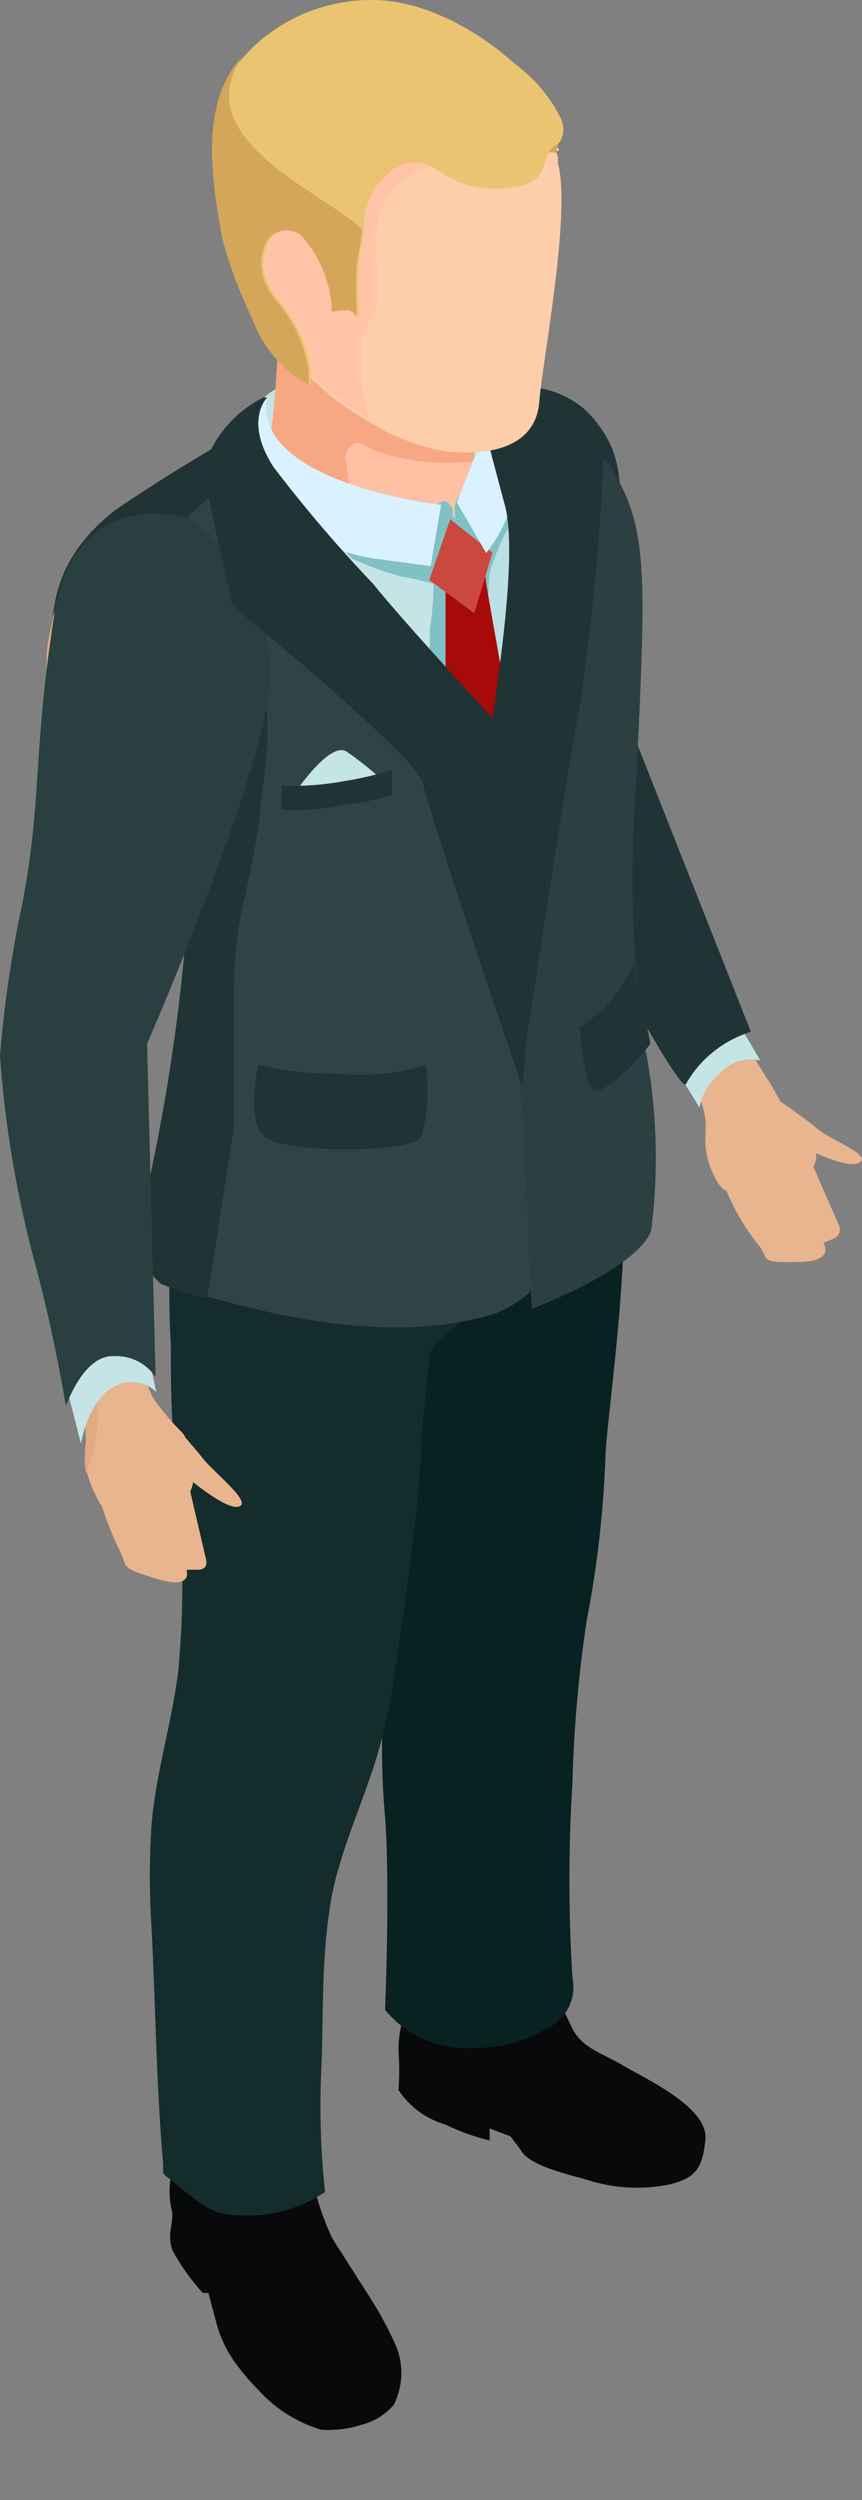 <svg width="10" height="29" viewBox="0 0 10 29" fill="none" xmlns="http://www.w3.org/2000/svg">
    <rect x="0" y="0" width="10" height="29" fill="#808080" stroke="none"/>
    <path d="M6.107 18.928C6.107 18.864 6.107 18.805 6.107 18.762V18.805C6.107 18.805 6.113 18.853 6.107 18.928Z" fill="#6C97DB"/>
    <path d="M9.48 13.092C9.387 13.011 9.183 12.866 9.051 12.775L9.002 12.683C8.914 12.522 8.804 12.377 8.721 12.21C8.556 11.888 8.43 11.555 8.275 11.232C8.05 10.77 7.654 9.464 7.654 9.464C6.74 9.179 6.669 10.377 6.834 10.657C7.024 10.948 7.231 11.228 7.456 11.495C7.658 11.805 7.831 12.133 7.973 12.474C8.089 12.633 8.163 12.817 8.187 13.011V13.065C8.185 13.086 8.185 13.108 8.187 13.129C8.174 13.26 8.189 13.392 8.231 13.516C8.292 13.662 8.33 13.764 8.43 13.817C8.527 14.052 8.658 14.271 8.82 14.468C8.919 14.624 8.82 14.645 9.26 14.64C9.701 14.634 9.552 14.419 9.552 14.419L9.673 14.366C9.688 14.359 9.702 14.35 9.713 14.338C9.724 14.326 9.733 14.312 9.738 14.297C9.743 14.282 9.745 14.266 9.743 14.25C9.742 14.234 9.736 14.218 9.728 14.204L9.436 13.533C9.46 13.494 9.472 13.449 9.469 13.403C9.469 13.403 9.469 13.403 9.469 13.377C9.629 13.452 9.921 13.559 9.992 13.468C10.064 13.377 9.629 13.221 9.48 13.092Z" fill="#E8B58F"/>
    <path d="M8.6 11.926L8.82 12.302C8.734 12.282 8.644 12.286 8.56 12.314C8.477 12.341 8.403 12.391 8.347 12.458C8.224 12.557 8.141 12.696 8.116 12.85L7.879 12.463C7.879 12.463 7.972 11.614 8.6 11.926Z" fill="#C5E4E6"/>
    <path d="M3.144 24.97C3.041 24.999 2.933 25.009 2.825 25.002C2.732 25.002 2.665 24.91 2.577 24.884C2.516 24.873 2.452 24.873 2.39 24.884C2.304 24.892 2.222 24.924 2.153 24.975C2.085 25.026 2.031 25.095 2 25.174C1.956 25.336 1.956 25.506 2 25.668C2 25.856 1.939 25.916 2 26.104C2.097 26.281 2.215 26.447 2.352 26.598H2.418C2.418 26.598 2.5 26.91 2.506 26.931C2.55 27.101 2.624 27.261 2.726 27.404C2.807 27.517 2.897 27.623 2.996 27.722C3.189 27.938 3.441 28.098 3.722 28.184C3.779 28.189 3.836 28.189 3.893 28.184C3.992 28.18 4.09 28.161 4.184 28.13C4.335 28.094 4.471 28.011 4.569 27.894C4.626 27.779 4.656 27.653 4.656 27.525C4.656 27.398 4.626 27.272 4.569 27.157C4.483 26.972 4.384 26.792 4.272 26.62L3.854 25.964C3.727 25.693 3.639 25.405 3.595 25.109C3.598 25.09 3.598 25.07 3.595 25.05C3.568 24.927 3.26 24.953 3.144 24.97Z" fill="#07090A"/>
    <path d="M8.183 24.825C8.227 24.448 7.49 24.115 7.226 23.959C6.962 23.803 6.769 23.766 6.642 23.535C6.582 23.416 6.532 23.298 6.477 23.18L4.739 23.25C4.661 23.419 4.622 23.602 4.623 23.787C4.634 23.939 4.634 24.092 4.623 24.244C4.751 24.439 4.946 24.582 5.173 24.647C5.335 24.726 5.505 24.787 5.68 24.83V24.69L5.922 24.782C5.922 24.782 6.015 24.9 6.065 24.975C6.191 25.136 6.615 25.228 6.83 25.292C7.13 25.386 7.45 25.403 7.759 25.341C8.084 25.265 8.15 25.136 8.183 24.825Z" fill="#07090A"/>
    <path d="M6.789 13.398C7.593 12.689 7.075 16.086 7.026 16.838C7.005 17.497 6.932 18.153 6.806 18.8C6.712 19.422 6.657 20.048 6.641 20.676C6.594 21.431 6.594 22.189 6.641 22.944C6.666 23.066 6.648 23.192 6.588 23.302C6.529 23.412 6.433 23.498 6.316 23.546C6.079 23.683 5.81 23.755 5.535 23.756C5.333 23.774 5.13 23.744 4.944 23.667C4.758 23.59 4.594 23.469 4.467 23.315C4.467 23.315 4.528 21.901 4.467 21.074C4.376 20.064 4.461 19.046 4.72 18.064C4.873 17.332 4.925 16.584 4.874 15.838C4.874 15.301 4.693 14.602 4.907 14.086L5.012 13.86C5.157 13.444 5.425 13.079 5.782 12.812C5.981 12.723 6.192 12.665 6.41 12.64C6.569 12.64 7.031 12.441 7.169 12.533C7.223 12.583 7.26 12.649 7.274 12.721C7.306 12.846 7.33 12.974 7.345 13.103C7.389 13.473 6.542 13.613 6.789 13.398Z" fill="#082121"/>
    <path d="M5.773 4.53C5.951 4.479 6.139 4.474 6.319 4.515C6.5 4.556 6.666 4.643 6.802 4.766C7.198 5.186 7.214 5.465 7.198 6.288C7.181 7.11 7.137 7.986 7.137 7.986L8.711 11.969C8.389 12.069 8.119 12.287 7.957 12.576C7.891 12.689 6.895 10.803 6.791 10.7C5.701 9.636 4.892 4.67 5.773 4.53Z" fill="#213435"/>
    <path d="M5.3 15.365C5.486 15.212 5.618 15.005 5.674 14.774C5.712 14.414 5.684 14.05 5.592 13.699C5.592 13.629 5.592 13.618 5.63 13.581L5.818 13.447L6.203 13.167L6.753 12.775C6.867 12.727 6.994 12.714 7.116 12.737C7.107 12.208 7.02 11.683 6.857 11.178C6.857 11.178 6.951 11.425 5.273 12.345C4.871 12.574 4.437 12.744 3.985 12.85C3.678 12.937 3.354 12.956 3.039 12.904C2.892 12.895 2.744 12.914 2.604 12.957C2.513 12.979 2.428 13.021 2.357 13.081C2.306 13.135 2.265 13.197 2.236 13.264C2.185 13.366 2.145 13.472 2.114 13.581C2.042 13.848 1.998 14.122 1.982 14.398C1.958 14.801 1.958 15.204 1.982 15.607C1.982 15.967 1.982 16.333 2.015 16.682C2.015 16.908 2.054 17.134 2.07 17.36C2.131 18.026 2.131 18.697 2.07 19.364C1.999 19.977 1.806 20.563 1.757 21.181C1.732 21.57 1.732 21.959 1.757 22.348C1.806 23.272 1.812 24.197 1.894 25.121C1.889 25.149 1.889 25.179 1.894 25.207C1.908 25.229 1.927 25.247 1.949 25.261C2.12 25.395 2.406 25.669 2.632 25.685C3.031 25.743 3.438 25.651 3.771 25.427C3.72 24.96 3.706 24.489 3.727 24.019C3.754 23.385 3.727 22.767 3.826 22.133C3.849 21.974 3.884 21.818 3.93 21.665C4.068 21.176 4.326 20.617 4.442 20.117C4.512 19.831 4.565 19.543 4.602 19.252C4.701 18.59 4.844 17.591 4.882 16.913C4.882 16.51 4.954 16.188 4.976 15.779C4.976 15.737 4.986 15.695 5.003 15.656C5.02 15.627 5.041 15.6 5.064 15.575L5.3 15.365Z" fill="#152C2C"/>
    <path d="M7.32 9.513C6.603 9.284 5.939 8.919 5.367 8.438C4.642 7.871 3.965 7.249 3.342 6.578C2.991 6.165 2.759 5.667 2.671 5.137C2.379 5.347 2.076 5.578 1.741 5.847C0.811 6.578 1.009 7.336 1.036 8.239C1.064 9.142 2.318 10.663 2.511 11.055C2.704 11.448 2.098 14.947 2.098 14.947C3.815 15.484 4.921 15.484 5.708 15.248C6.704 14.936 7.359 12.877 7.359 12.877C7.239 11.759 7.226 10.633 7.32 9.513Z" fill="#304445"/>
    <path d="M3.43 9.185C3.43 9.185 3.826 8.599 4.018 8.717C4.181 8.828 4.334 8.952 4.475 9.088C4.475 9.088 4.167 9.534 3.43 9.185Z" fill="#C5E4E6"/>
    <path d="M3.995 9.335C4.182 9.315 4.366 9.277 4.546 9.222V8.932C4.366 8.988 4.182 9.031 3.995 9.061C3.754 9.105 3.509 9.123 3.264 9.115V9.394C3.509 9.406 3.755 9.386 3.995 9.335Z" fill="#213435"/>
    <path d="M3.915 6.728C4.453 7.259 5.02 7.759 5.615 8.228C6.124 8.636 6.712 8.941 7.343 9.125C7.486 6.884 7.145 5.562 6.727 4.981C6.346 4.62 5.859 4.385 5.335 4.309C4.976 4.204 4.593 4.204 4.234 4.309C3.846 4.443 3.476 4.624 3.134 4.847L2.969 4.954C3.1 5.623 3.429 6.24 3.915 6.728Z" fill="#C5E4E6"/>
    <path d="M5.568 5.825C5.573 5.893 5.573 5.962 5.568 6.03C5.568 6.304 5.667 6.605 5.518 6.847C5.37 7.088 5.271 6.078 5.139 5.927C4.896 5.653 4.396 6.4 4.148 6.137C3.901 5.874 3.532 5.6 3.246 5.325C3.194 5.29 3.157 5.236 3.143 5.176C3.129 5.115 3.138 5.052 3.169 4.998C3.232 4.834 3.333 4.686 3.465 4.568C3.597 4.449 3.756 4.363 3.928 4.315C4.284 4.199 4.666 4.188 5.029 4.283C5.15 4.498 5.254 4.718 5.353 4.938C5.482 5.218 5.555 5.519 5.568 5.825Z" fill="#FFC0A3"/>
    <path d="M5.962 6.959C5.962 6.685 6.033 6.422 6.022 6.142C6.003 5.787 5.887 5.444 5.687 5.148C5.478 5.449 5.296 5.825 5.296 5.825C5.233 6.027 5.22 6.241 5.258 6.448C5.581 7.126 5.782 7.854 5.852 8.598C5.944 8.057 5.981 7.508 5.962 6.959Z" fill="#BAE0E3"/>
    <path d="M4.987 7.303C4.987 7.695 4.96 8.088 4.943 8.48V8.512C5.178 8.614 5.418 8.702 5.664 8.776L5.614 8.367C5.614 8.265 5.614 8.168 5.576 8.066C5.568 8.016 5.568 7.966 5.576 7.916C5.576 7.883 5.576 7.846 5.609 7.808C5.654 7.616 5.674 7.419 5.669 7.222C5.656 7.097 5.656 6.971 5.669 6.846C5.669 6.744 5.669 6.636 5.719 6.529C5.758 6.411 5.806 6.296 5.862 6.185C5.953 6.038 6.001 5.868 6 5.696C6.007 5.677 6.007 5.656 6 5.637C6 5.637 5.923 5.637 5.89 5.637C5.815 5.692 5.731 5.733 5.642 5.76C5.606 5.768 5.568 5.768 5.532 5.76C5.482 5.76 5.455 5.712 5.4 5.723C5.251 5.723 5.268 5.959 5.29 6.067C5.29 6.067 5.29 6.018 5.251 5.991C5.253 5.972 5.253 5.952 5.251 5.932C5.251 5.895 5.207 5.83 5.163 5.814C5.119 5.798 5.059 5.868 5.037 5.895C5.002 5.942 4.959 5.984 4.91 6.018C4.591 6.271 4.173 6.018 3.81 6.072C3.81 6.072 3.766 6.072 3.766 6.099C3.766 6.126 3.766 6.099 3.766 6.099C3.848 6.201 3.925 6.303 4.013 6.4C4.101 6.497 4.074 6.475 4.123 6.497L4.299 6.572C4.42 6.615 4.541 6.658 4.662 6.69C4.696 6.69 5.031 6.765 5.031 6.776C5.028 6.953 5.013 7.128 4.987 7.303Z" fill="#81C0C4"/>
    <path d="M5.928 8.873L5.895 8.566C5.867 8.362 5.895 8.169 5.851 7.97L5.636 6.75C5.636 6.712 5.636 6.658 5.576 6.648C5.515 6.637 5.477 6.696 5.427 6.701C5.36 6.696 5.291 6.696 5.224 6.701C5.202 6.706 5.183 6.717 5.169 6.734C5.166 6.75 5.166 6.766 5.169 6.782V7.142C5.169 7.293 5.169 7.443 5.169 7.588C5.169 7.733 5.169 7.905 5.169 8.061C5.152 8.211 5.152 8.363 5.169 8.513V8.577C5.169 8.631 5.169 8.626 5.207 8.658C5.279 8.691 5.355 8.716 5.433 8.733C5.601 8.769 5.766 8.816 5.928 8.873Z" fill="#A60A0A"/>
    <path d="M5.223 6.024L4.98 6.728L5.503 7.115L5.712 6.411L5.223 6.024Z" fill="#CA483E"/>
    <path d="M4.953 5.035C5.47 4.9 5.999 4.812 6.532 4.772C6.255 4.457 5.887 4.232 5.476 4.127C5.046 4.072 4.608 4.133 4.21 4.304C3.822 4.438 3.453 4.618 3.11 4.841C2.5 5.169 1.909 5.528 1.338 5.916C0.408 6.647 0.606 7.405 0.634 8.308C0.634 8.416 1.03 8.486 1.058 8.593C1.217 9.103 1.46 9.584 1.778 10.018C1.859 10.158 1.953 10.291 2.059 10.415C2.101 10.463 2.131 10.519 2.149 10.579C2.167 10.639 2.172 10.703 2.164 10.765C2.063 12.015 1.857 13.256 1.547 14.473C1.514 14.533 1.844 14.887 1.877 14.898L2.147 15C2.232 15.024 2.318 15.04 2.406 15.049C2.406 15.049 2.714 13.098 2.714 13.055C2.714 12.549 2.714 12.044 2.714 11.544C2.714 11.293 2.73 11.041 2.763 10.792C2.846 10.345 2.961 9.905 3.016 9.453C3.016 9.287 3.06 9.12 3.071 8.948C3.091 8.804 3.102 8.658 3.105 8.513C3.1 8.164 3.065 7.817 3 7.475C2.943 7.112 2.81 6.765 2.609 6.454C2.499 6.279 2.348 6.132 2.169 6.024C2.179 6.001 2.194 5.981 2.213 5.965C2.381 5.795 2.576 5.653 2.791 5.546C3.005 5.43 3.23 5.334 3.462 5.261C3.521 5.243 3.582 5.23 3.644 5.223C4.111 5.169 4.524 5.078 4.953 5.035Z" fill="#213435"/>
    <path d="M3.214 4.503C3.196 4.608 3.187 4.714 3.186 4.821C3.189 4.853 3.189 4.885 3.186 4.917C3.179 4.972 3.166 5.026 3.148 5.079C3.148 5.079 3.076 4.977 3.07 4.96C3.05 4.912 3.035 4.861 3.026 4.81C3.015 4.784 3.01 4.757 3.01 4.729C3.01 4.701 3.015 4.674 3.026 4.648C3.082 4.592 3.145 4.543 3.214 4.503Z" fill="#C5E4E6"/>
    <path d="M7.554 14.275C7.395 14.721 6.168 15.184 6.168 15.184C6.168 15.184 6.085 13.216 6.035 12.528C5.953 11.416 6.074 11.056 5.936 9.464C5.936 9.4 5.936 9.341 5.936 9.282C6.421 8.486 6.289 7.578 6.355 6.686C6.429 6.052 6.276 5.414 5.92 4.88C5.948 4.849 5.979 4.822 6.013 4.799C6.191 4.742 6.381 4.732 6.564 4.772C6.564 4.772 6.877 5.1 6.965 5.229C7.516 6.062 7.516 6.342 7.373 9.201C7.325 9.867 7.325 10.535 7.373 11.201C7.406 11.555 7.444 11.878 7.488 12.174C7.622 12.866 7.644 13.575 7.554 14.275Z" fill="#2C4042"/>
    <path d="M7.178 5.535C7.149 5.243 7.014 4.97 6.799 4.766C6.663 4.643 6.497 4.556 6.316 4.515C6.136 4.474 5.947 4.479 5.77 4.53C5.627 4.53 5.539 4.734 5.5 5.014C5.778 5.04 6.058 5.04 6.336 5.014C6.621 5.046 6.882 5.183 7.068 5.395C7.108 5.439 7.145 5.486 7.178 5.535Z" fill="#213435"/>
    <path d="M5.513 5.287L5.299 5.825L5.64 6.416C5.922 6.056 6.052 5.604 6.003 5.153C5.948 4.304 5.513 5.287 5.513 5.287Z" fill="#DAF2FF"/>
    <path d="M7.013 5.105C7.013 5.105 6.402 4.67 6.127 4.514C6.03 4.466 5.922 4.442 5.814 4.442C5.705 4.442 5.597 4.466 5.5 4.514L5.847 5.825C6.05 6.459 5.671 8.47 5.687 8.556C5.704 8.642 6.061 12.377 6.061 12.377C6.061 12.377 6.611 8.722 6.716 8.265C6.871 7.218 6.97 6.163 7.013 5.105Z" fill="#213435"/>
    <path d="M3.167 4.987C3.136 5.038 3.126 5.099 3.138 5.158C3.15 5.216 3.184 5.268 3.233 5.304L3.47 5.524L3.783 5.787L3.959 5.933C3.996 5.956 4.026 5.987 4.047 6.024L4.146 6.126C4.096 6.017 4.062 5.901 4.047 5.782C4.047 5.723 4.047 5.669 4.047 5.61C4.016 5.411 4.007 5.209 4.02 5.008C4.02 4.772 4.091 4.535 4.091 4.299V4.25C4.039 4.259 3.987 4.273 3.937 4.293C3.762 4.341 3.6 4.428 3.466 4.549C3.332 4.669 3.23 4.819 3.167 4.987Z" fill="#F7A883"/>
    <path d="M3.439 4.003C3.439 4.036 3.439 4.068 3.439 4.1C3.439 4.294 3.411 4.492 3.411 4.686C3.411 4.756 3.378 4.89 3.411 4.944C3.453 4.988 3.501 5.027 3.554 5.057C3.805 5.252 4.085 5.408 4.385 5.519C5.144 5.799 5.364 5.621 5.364 5.621L5.447 4.062C5.394 4.035 5.339 4.012 5.282 3.993L4.864 3.837C4.617 3.75 4.363 3.687 4.104 3.649C3.982 3.635 3.858 3.635 3.736 3.649C3.683 3.646 3.63 3.661 3.587 3.692C3.532 3.745 3.492 3.812 3.472 3.885C3.457 3.923 3.445 3.963 3.439 4.003Z" fill="#FFC0A3"/>
    <path d="M3.933 3.632C3.784 3.617 3.635 3.632 3.492 3.675C3.382 3.713 3.245 3.799 3.234 3.922C3.206 4.304 3.195 4.685 3.135 5.062C3.135 5.062 3.135 5.105 3.135 5.121C3.142 5.133 3.151 5.143 3.163 5.152C3.174 5.16 3.187 5.166 3.201 5.169C3.336 5.218 3.476 5.254 3.619 5.277C3.75 5.283 3.879 5.307 4.004 5.347C4.002 5.308 4.01 5.271 4.026 5.236C4.042 5.201 4.067 5.171 4.098 5.148C4.18 5.105 4.279 5.207 4.351 5.228C4.46 5.266 4.573 5.297 4.686 5.32C4.914 5.366 5.148 5.38 5.38 5.363C5.435 5.363 5.501 5.363 5.506 5.293C5.512 5.223 5.506 5.228 5.457 5.201C5.378 5.165 5.297 5.135 5.215 5.11C5 4.992 4.807 4.836 4.582 4.739C4.448 4.694 4.317 4.64 4.191 4.578C4.136 4.54 4.065 4.487 4.065 4.417C4.065 4.347 4.065 4.25 4.065 4.164C4.065 4.078 4.026 3.981 4.004 3.895C3.987 3.806 3.963 3.718 3.933 3.632Z" fill="#F7A883"/>
    <path d="M6.257 4.653C6.224 5.132 5.784 5.304 5.156 5.234C4.838 5.176 4.535 5.058 4.265 4.884L4.001 4.718L3.94 4.669L3.885 4.632L3.819 4.578C2.102 3.068 3.054 2.81 3.313 2.046C3.331 1.988 3.357 1.931 3.39 1.88C3.412 1.832 3.44 1.787 3.473 1.745C3.702 1.462 3.991 1.23 4.319 1.063C4.647 0.897 5.007 0.799 5.376 0.778C5.555 0.799 5.726 0.861 5.875 0.959C6.025 1.057 6.148 1.188 6.235 1.342C6.332 1.49 6.412 1.649 6.471 1.815C6.474 1.84 6.474 1.865 6.471 1.89C6.631 2.455 6.29 4.212 6.257 4.653Z" fill="#FECDA9"/>
    <path d="M6.401 1.778C6.367 1.77 6.331 1.77 6.296 1.778C6.234 1.805 6.17 1.826 6.104 1.843C5.951 1.879 5.797 1.908 5.642 1.929C5.541 1.94 5.439 1.94 5.339 1.929C5.229 1.915 5.118 1.915 5.009 1.929C4.811 1.973 4.637 2.086 4.519 2.246C4.44 2.356 4.393 2.484 4.381 2.617C4.348 2.843 4.381 3.074 4.381 3.305C4.381 3.369 4.381 3.434 4.381 3.493C4.365 3.566 4.337 3.637 4.299 3.703C4.243 3.779 4.207 3.868 4.194 3.961C4.194 4.052 4.194 4.149 4.194 4.24C4.196 4.449 4.225 4.657 4.282 4.858L4.018 4.692L3.958 4.643C3.941 4.628 3.923 4.616 3.903 4.606L3.837 4.552C2.12 3.042 3.072 2.784 3.331 2.02C3.348 1.961 3.374 1.905 3.408 1.854C3.43 1.806 3.457 1.761 3.49 1.719C3.717 1.452 4.025 1.264 4.37 1.182C4.583 1.131 4.801 1.104 5.02 1.101C5.312 1.084 5.604 1.118 5.884 1.203C6.004 1.242 6.127 1.273 6.252 1.295C6.324 1.295 6.373 1.44 6.395 1.499C6.417 1.558 6.395 1.579 6.428 1.617C6.442 1.661 6.462 1.703 6.489 1.741L6.401 1.778Z" fill="#FFC4A8"/>
    <path d="M6.268 1.525C6.249 1.59 6.249 1.659 6.268 1.724C6.301 1.783 6.395 1.757 6.45 1.773L6.483 1.638C6.489 1.608 6.489 1.577 6.483 1.547C6.468 1.513 6.441 1.486 6.406 1.471C6.39 1.467 6.373 1.467 6.356 1.471C6.321 1.477 6.289 1.497 6.268 1.525Z" fill="#D4A659"/>
    <path d="M6.028 0.784L5.802 0.596C5.644 0.472 5.475 0.362 5.296 0.268C5.252 0.243 5.206 0.221 5.159 0.203C4.933 0.094 4.688 0.027 4.438 0.004C4.15 -0.015 3.863 0.029 3.594 0.131C3.326 0.233 3.084 0.392 2.886 0.596L2.842 0.644C2.625 0.88 2.498 1.182 2.484 1.499C2.489 1.922 2.529 2.345 2.605 2.762C2.689 3.076 2.803 3.382 2.947 3.675C3.035 3.93 3.195 4.156 3.409 4.326C3.466 4.38 3.533 4.424 3.607 4.455C3.607 4.417 3.607 4.326 3.607 4.304C3.565 4.01 3.442 3.733 3.249 3.503C3.176 3.422 3.119 3.327 3.084 3.224C3.04 3.082 3.052 2.928 3.117 2.794C3.138 2.761 3.166 2.732 3.199 2.71C3.232 2.689 3.27 2.675 3.309 2.669C3.349 2.663 3.389 2.666 3.427 2.678C3.465 2.689 3.5 2.709 3.53 2.735C3.745 2.979 3.868 3.289 3.876 3.611C3.981 3.611 4.124 3.557 4.163 3.681C4.163 3.632 4.163 3.584 4.163 3.53C4.154 3.391 4.154 3.251 4.163 3.111C4.163 2.955 4.212 2.805 4.223 2.649V2.6C4.225 2.49 4.25 2.382 4.298 2.282C4.345 2.182 4.413 2.093 4.498 2.02C4.574 1.942 4.676 1.896 4.785 1.889C4.894 1.882 5.002 1.915 5.087 1.982C5.21 2.068 5.348 2.13 5.494 2.165C5.66 2.195 5.829 2.195 5.995 2.165C6.093 2.151 6.184 2.106 6.253 2.036C6.32 1.955 6.32 1.853 6.369 1.762C6.419 1.671 6.452 1.703 6.496 1.644C6.521 1.599 6.535 1.549 6.535 1.499C6.535 1.448 6.521 1.398 6.496 1.353C6.384 1.133 6.224 0.938 6.028 0.784Z" fill="#EBC471"/>
    <path d="M4.197 2.655C4.197 2.81 4.142 2.961 4.136 3.117C4.128 3.256 4.128 3.396 4.136 3.536C4.136 3.59 4.136 3.638 4.136 3.687C4.098 3.563 3.955 3.595 3.85 3.617C3.841 3.294 3.719 2.985 3.503 2.741C3.474 2.714 3.439 2.695 3.401 2.683C3.362 2.672 3.322 2.669 3.283 2.675C3.243 2.68 3.206 2.694 3.172 2.716C3.139 2.738 3.111 2.766 3.091 2.8C3.025 2.934 3.013 3.087 3.058 3.23C3.093 3.333 3.149 3.428 3.223 3.509C3.415 3.739 3.539 4.016 3.58 4.31C3.58 4.31 3.58 4.423 3.58 4.461C3.507 4.43 3.44 4.386 3.382 4.332C3.169 4.162 3.008 3.936 2.92 3.681C2.776 3.388 2.662 3.082 2.579 2.767C2.458 2.101 2.304 1.193 2.816 0.65C2.21 1.531 3.492 2.117 4.065 2.547L4.114 2.579L4.197 2.655Z" fill="#D4A659"/>
    <path d="M2.35 16.914C2.306 16.855 2.229 16.768 2.152 16.677C2.142 16.655 2.129 16.636 2.113 16.618C1.99 16.495 1.877 16.362 1.778 16.22C1.702 16.069 1.655 15.905 1.64 15.736C1.574 15.032 1.755 13.71 1.596 12.963C1.436 12.216 0.154 12.775 0.154 12.775C0.166 13.477 0.288 14.173 0.517 14.839C0.914 16.091 0.991 16.22 0.996 16.736C0.972 16.886 0.987 17.04 1.04 17.182C1.077 17.285 1.125 17.384 1.183 17.478C1.243 17.662 1.316 17.842 1.403 18.015C1.48 18.193 1.403 18.188 1.827 18.317C2.251 18.445 2.163 18.209 2.163 18.209H2.295C2.432 18.209 2.388 18.08 2.388 18.08L2.207 17.301C2.223 17.267 2.235 17.23 2.24 17.193C2.383 17.306 2.691 17.537 2.79 17.467C2.889 17.397 2.482 17.08 2.35 16.914Z" fill="#E8B58F"/>
    <path d="M0.154 12.774C0.166 13.476 0.288 14.173 0.517 14.838C0.914 16.091 0.991 16.22 0.996 16.736C0.979 16.853 0.979 16.973 0.996 17.09C1.095 16.857 1.143 16.606 1.139 16.354C1.051 15.763 0.919 15.179 0.743 14.607C0.587 13.956 0.553 13.282 0.644 12.618C0.477 12.657 0.313 12.71 0.154 12.774Z" fill="#E0AA82"/>
    <path d="M1.721 15.725L1.814 16.15C1.75 16.085 1.666 16.045 1.575 16.034C1.484 16.023 1.391 16.043 1.314 16.091C1.022 16.247 0.939 16.746 0.939 16.746L0.758 16.037C0.758 16.037 1.215 15.247 1.721 15.725Z" fill="#C5E4E6"/>
    <path d="M2.845 8.717C2.516 9.815 2.115 10.893 1.646 11.941C1.566 12.398 1.549 12.862 1.596 13.323C1.284 13.44 0.947 13.477 0.617 13.43C0.16 13.334 0.204 13.522 0.204 13.522C0.069 12.812 0.058 12.085 0.171 11.372C0.378 10.369 0.503 9.352 0.545 8.33C0.545 8.206 0.545 8.05 0.545 7.878C0.542 7.853 0.542 7.828 0.545 7.803C0.54 7.719 0.54 7.634 0.545 7.55C0.561 7.436 0.583 7.323 0.611 7.212C0.611 7.147 0.65 7.083 0.672 7.018C0.71 6.891 0.768 6.769 0.842 6.658C0.932 6.502 1.068 6.376 1.231 6.296C1.395 6.215 1.579 6.184 1.761 6.206C1.867 6.228 1.97 6.266 2.064 6.319C2.26 6.453 2.411 6.64 2.498 6.857C2.78 7.436 2.899 8.078 2.845 8.717Z" fill="#E8B58F"/>
    <path d="M2.119 6.303L1.965 6.389C1.178 6.927 1.222 7.916 1.227 8.781C1.234 9.391 1.155 9.999 0.991 10.587C0.793 11.519 0.668 12.464 0.617 13.414C0.16 13.318 0.204 13.506 0.204 13.506C0.069 12.796 0.058 12.069 0.171 11.356C0.378 10.353 0.503 9.336 0.545 8.313C0.545 8.19 0.545 8.034 0.545 7.862C0.542 7.837 0.542 7.812 0.545 7.787C0.54 7.703 0.54 7.618 0.545 7.534C0.561 7.42 0.583 7.307 0.611 7.195C0.611 7.131 0.65 7.066 0.672 7.002C0.713 6.875 0.77 6.754 0.842 6.642C0.932 6.486 1.068 6.36 1.231 6.28C1.395 6.199 1.579 6.168 1.761 6.19C1.886 6.206 2.008 6.244 2.119 6.303Z" fill="#E0AA82"/>
    <g style="mix-blend-mode:multiply">
        <path d="M2.547 6.841C2.46 6.624 2.309 6.436 2.113 6.303C2.019 6.25 1.917 6.212 1.81 6.19C1.628 6.168 1.444 6.199 1.28 6.28C1.117 6.36 0.981 6.486 0.891 6.642C0.817 6.753 0.759 6.874 0.721 7.002C0.721 7.066 0.677 7.131 0.66 7.195C0.694 7.103 0.738 7.015 0.792 6.932C0.882 6.776 1.017 6.649 1.181 6.568C1.344 6.486 1.529 6.454 1.711 6.475C1.819 6.494 1.922 6.534 2.014 6.593C2.214 6.724 2.368 6.912 2.454 7.131C2.72 7.718 2.819 8.364 2.74 9.001C2.74 9.109 2.68 9.243 2.63 9.399C2.724 9.125 2.795 8.862 2.839 8.711C2.912 8.073 2.812 7.428 2.547 6.841Z" fill="#E8D5C8"/>
    </g>
    <path d="M3.098 4.594C3.001 4.642 2.917 4.71 2.85 4.793C2.768 4.876 2.7 4.97 2.646 5.073C2.77 5.438 2.995 5.763 3.296 6.012C3.597 6.261 3.963 6.423 4.352 6.481L4.996 6.567L5.117 5.857C5.117 5.857 2.9 5.605 3.098 4.594Z" fill="#DAF2FF"/>
    <path d="M2.212 6.024C2.212 6.024 0.875 5.556 0.627 7.147C0.38 8.738 0.49 9.249 0.264 10.458C0.137 11.049 0.049 11.647 0 12.248C0.059 13.076 0.199 13.897 0.418 14.699C0.633 15.5 0.765 16.312 0.765 16.312C0.765 16.312 0.963 15.721 1.315 15.731C1.411 15.726 1.507 15.746 1.593 15.788C1.679 15.831 1.752 15.895 1.805 15.973L1.706 12.109C1.706 12.109 3.246 8.572 3.125 7.728C3.119 7.394 3.033 7.066 2.875 6.771C2.716 6.475 2.489 6.219 2.212 6.024Z" fill="#293F40"/>
    <path d="M4.94 12.355C4.604 12.458 4.25 12.491 3.9 12.452C3.596 12.459 3.292 12.424 2.997 12.35C2.997 12.35 2.849 12.984 3.063 13.183C3.278 13.382 4.775 13.382 4.89 13.183C4.964 12.913 4.981 12.631 4.94 12.355Z" fill="#213435"/>
    <path d="M7.544 12.108C7.363 12.361 6.994 12.705 6.884 12.646C6.774 12.586 6.725 11.915 6.725 11.915C6.865 11.826 6.992 11.717 7.099 11.592C7.199 11.465 7.286 11.328 7.357 11.184C7.39 11.555 7.5 11.812 7.544 12.108Z" fill="#213435"/>
    <path d="M5.983 10.028C5.84 8.367 5.763 8.383 5.763 8.383C5.763 8.383 4.707 7.244 4.327 6.771C3.917 6.34 3.531 5.888 3.172 5.416C2.825 4.879 3.1 4.61 3.1 4.61H3.056C2.887 4.695 2.737 4.813 2.617 4.958C2.496 5.102 2.408 5.269 2.357 5.449C2.423 5.819 2.699 7.029 2.699 7.029C2.699 7.029 4.822 8.765 4.9 9.071C5.07 9.722 6.055 12.597 6.055 12.597C6.055 12.597 6.176 12.275 5.983 10.028Z" fill="#213435"/>
</svg>
